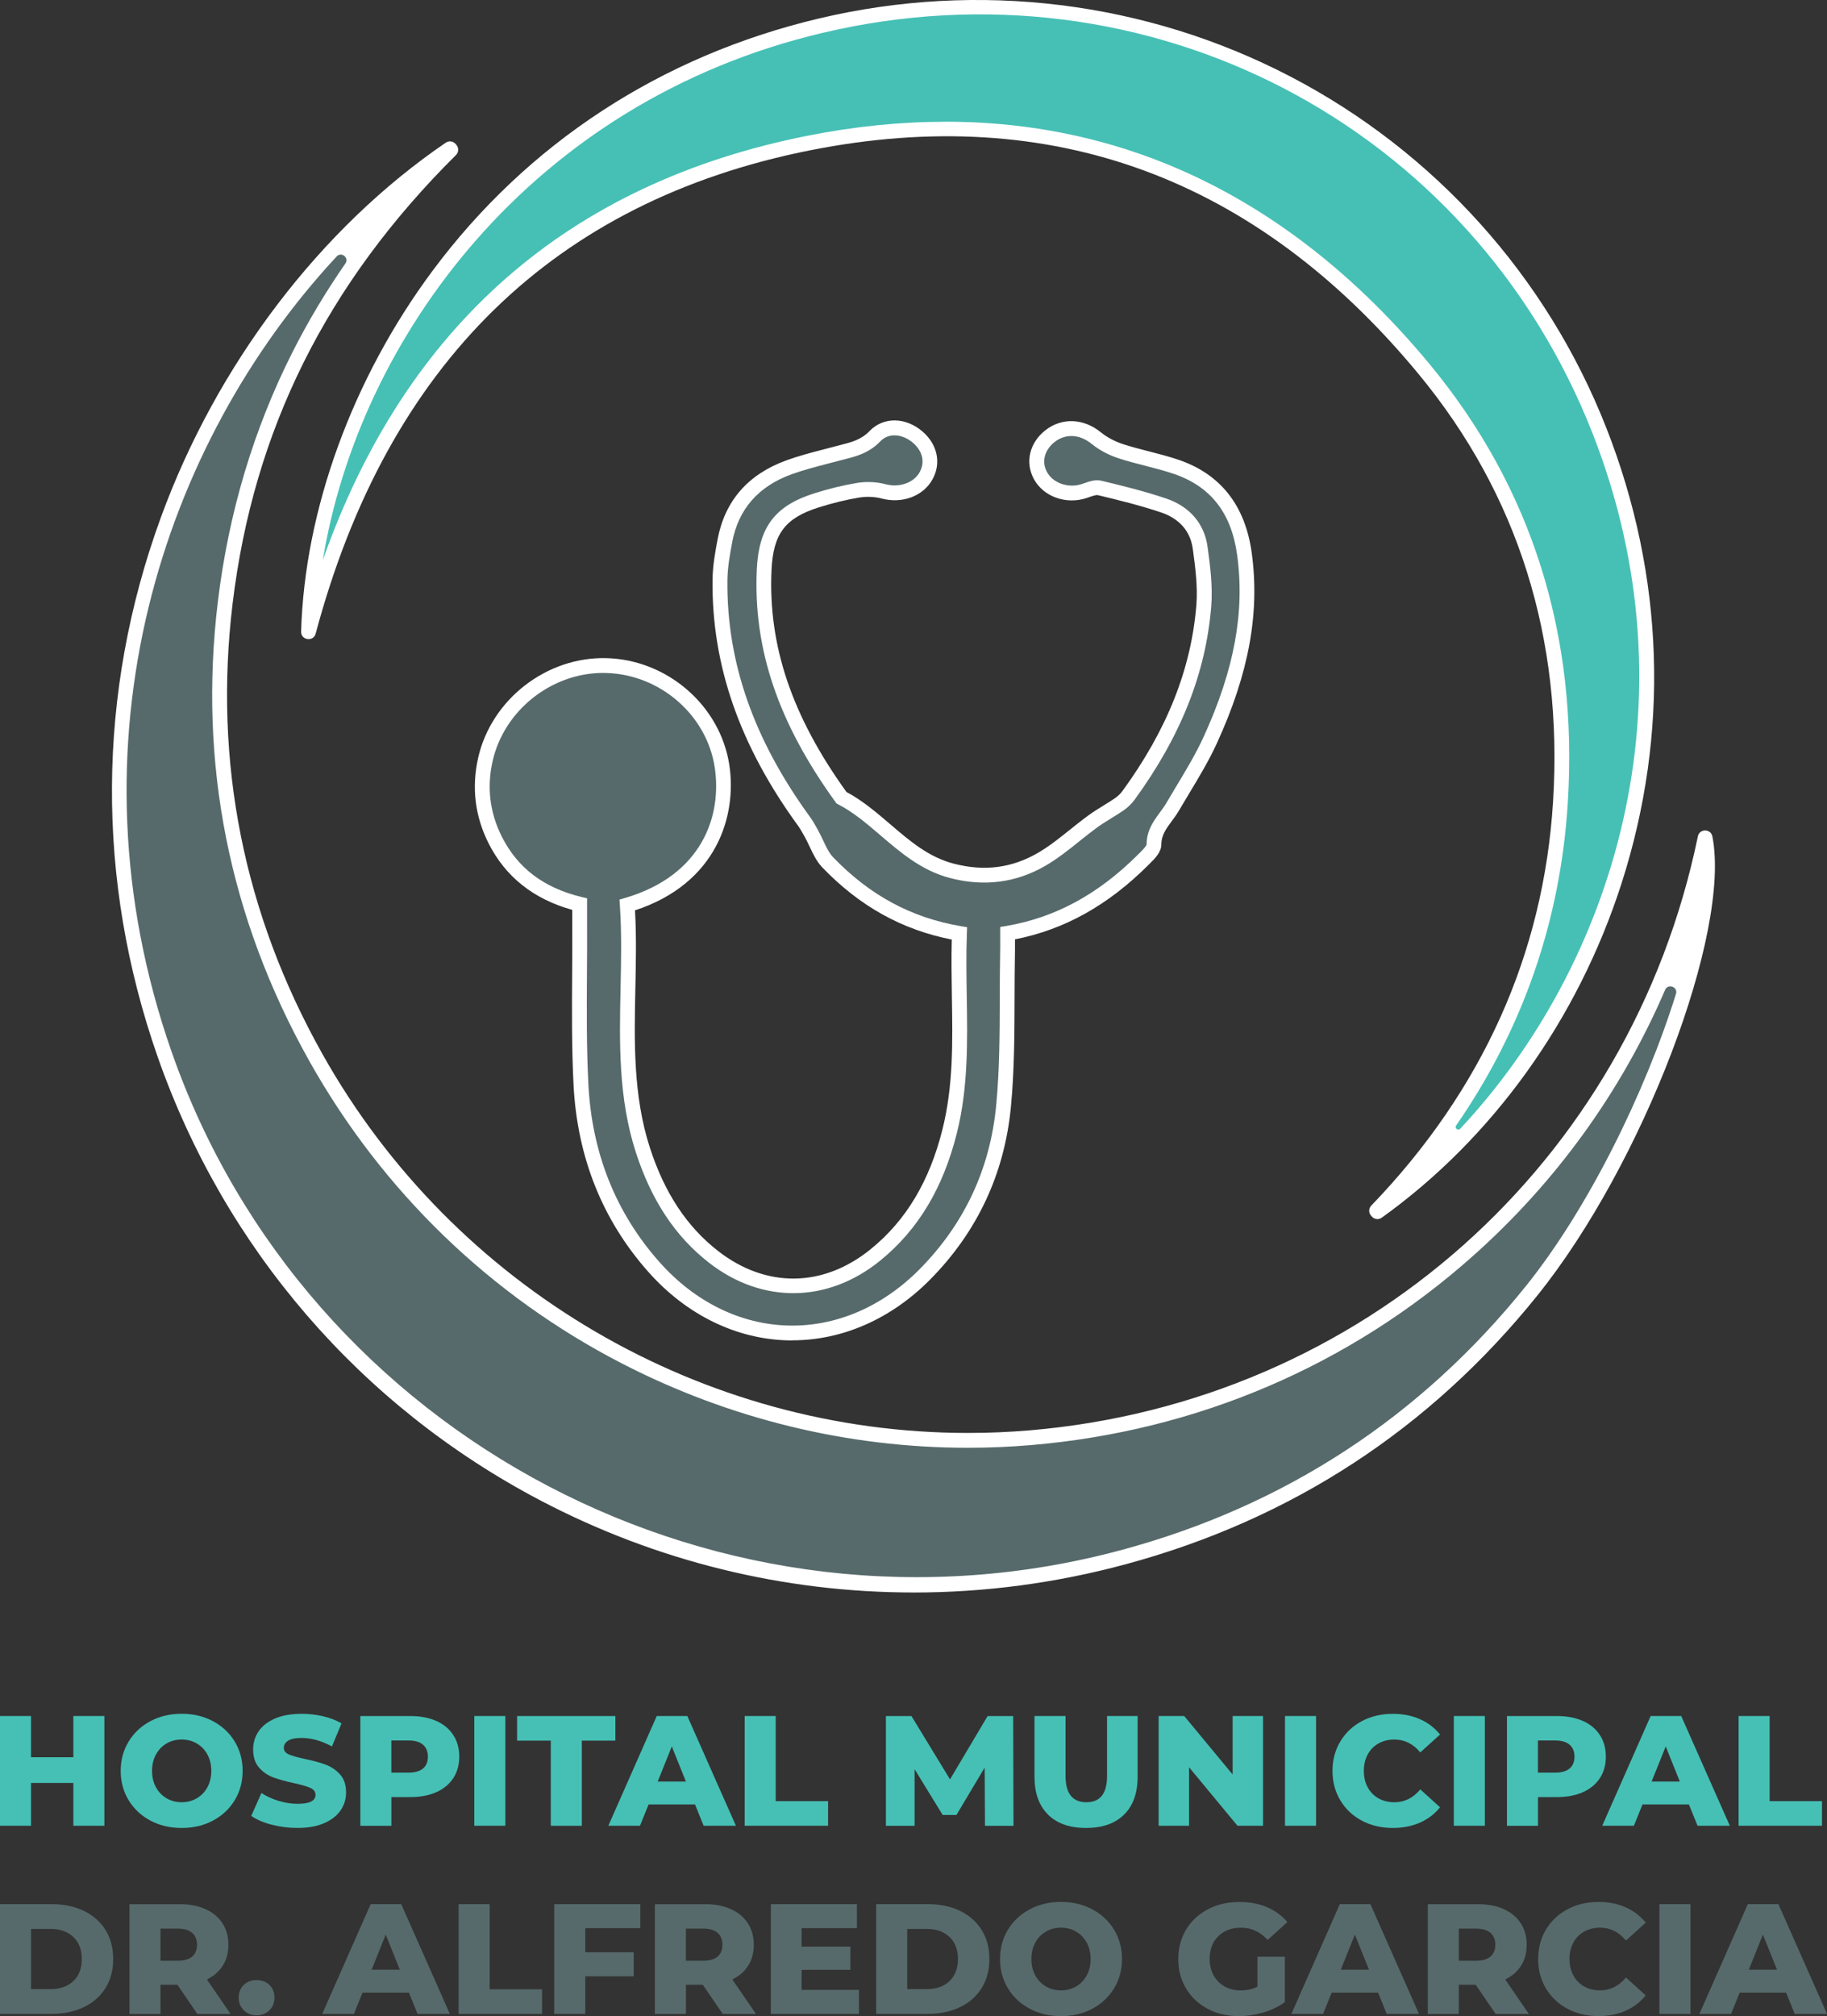 <svg xmlns="http://www.w3.org/2000/svg" id="Capa_2" data-name="Capa 2" viewBox="0 0 616.46 680.11"><rect x="0" y="0" width="616.46" height="680.11" fill="#333333" stroke="none"/><defs><style>      .cls-1 {        fill: #46c0b5;      }      .cls-1, .cls-2, .cls-3 {        stroke-width: 0px;      }      .cls-2 {        fill: #576a6b;      }      .cls-3 {        fill: #fff;      }    </style></defs><g id="Capa_1-2" data-name="Capa 1"><g><path class="cls-2" d="m153.72,48.92c-44.26,43.31-70.46,94.27-77.72,154.36-6.56,54.36,3.81,105.74,30.58,153.46,50.64,90.26,147.3,136.21,241.09,128.25,113.35-9.61,204.79-91.62,227.66-202.36,6.07,31.06-23.3,108.93-58.48,152.72-36.03,44.84-82.18,74.92-137.68,89.9-136.55,36.87-277.32-37.11-323.65-169.68C11.11,228.51,70.11,104.56,153.72,48.92Z"></path><path class="cls-3" d="m308.24,537.21c-43.57,0-86.68-10.47-125.88-31.04-60.69-31.84-106.57-85.03-129.2-149.77-20.88-59.75-20.5-122.61,1.1-181.8,18.87-51.7,53.85-97.66,96.17-126.48,1.07-.73,2.53-.51,3.35.5l.27.33c.81,1,.72,2.44-.19,3.34-43.66,43.33-68.32,92.84-75.37,151.29-6.46,53.49,3.73,104.61,30.28,151.94,44.45,79.23,128.36,127.86,217.82,127.87,6.94,0,13.89-.29,20.88-.88,112.04-9.5,202.63-90.03,225.42-200.37h0c.55-2.67,4.38-2.65,4.9.03h0c6.34,32.4-23.43,110.51-58.99,154.77-36.23,45.1-82.99,75.63-138.98,90.75-23.61,6.38-47.67,9.53-71.59,9.53ZM116.54,88.9c1.34-1.94-1.33-4.11-2.94-2.39-58.57,62.96-92.24,163.76-55.72,268.24,45.61,130.49,186.45,204.33,320.64,168.1,54.94-14.83,100.83-44.8,136.38-89.05,20.9-26.01,40.16-65.07,50.6-98.51.74-2.36-2.69-3.63-3.67-1.36-14.71,34.17-36.61,64.61-64.74,89.68-41.56,37.04-93.16,59.13-149.21,63.88-7.11.6-14.23.9-21.33.9-40.4,0-80.37-9.7-116.76-28.47-44.37-22.88-80.82-58.14-105.4-101.96-27.08-48.27-37.47-100.42-30.88-154.98,3.62-30.02,12.12-58.38,25.24-84.3,5.15-10.18,11.09-20.12,17.78-29.78Z"></path><path class="cls-1" d="m104.08,213.1c2.18-75.21,56.91-176.98,172.84-204.44,110.3-26.12,221.81,32.34,262.75,136.59,41.09,104.61-1.96,212.46-76.77,264.81,38.07-38.87,60.24-85.2,63.61-139.51,3.37-54.31-11.24-103.99-45.98-146.01-54.08-65.4-124.44-92.87-207.72-76.29-90.82,18.08-145.2,76.81-168.74,164.84Z"></path><path class="cls-3" d="m462.85,410.36l-.27-.32c-.83-.98-.78-2.42.12-3.35,37.5-38.96,58.13-84.8,61.33-136.29,3.42-55.14-11.86-103.68-45.41-144.26-54.79-66.26-123.87-91.64-205.3-75.43-86.36,17.19-142.49,72.04-166.81,163.04h0c-.77,2.87-5,2.25-4.91-.72h0c1.19-41,17.32-85.3,44.25-121.55C177.9,48.34,223.03,18.86,276.34,6.23c53.86-12.76,110.36-5.79,159.12,19.62,48.65,25.36,86.49,67.44,106.54,118.49,19.62,49.95,21.39,103.1,5.13,153.68-14.78,45.96-43.46,85.91-80.91,112.76-1.06.76-2.52.57-3.37-.43ZM318.97,41.05c24.36,0,47.62,4.1,69.53,12.27,34.91,13.03,66.52,36.46,93.96,69.63,34.39,41.59,50.05,91.3,46.55,147.75-2.47,39.81-15.11,76.31-37.67,108.95-.63.91.62,1.92,1.37,1.11,51.49-55.03,80.16-144.15,44.63-234.61C496.41,41.94,387.13-14.87,277.49,11.1c-98.35,23.29-156.36,103.08-168.56,177.82,27.87-78.95,82.74-127.05,163.4-143.1,15.93-3.17,31.5-4.75,46.64-4.75Z"></path><path class="cls-2" d="m211.65,305.29c1.89,27.44-3.54,55.45,5.26,82.64,4.6,14.2,11.89,26.77,23.89,36.09,17.05,13.24,37.84,12.93,54.65-.73,13.34-10.85,20.89-25.3,24.98-41.63,5.51-21.97,2.44-44.36,3.31-66.77-17.85-3.03-32.34-11.42-44.41-23.94-2.49-2.58-3.67-6.41-5.49-9.65-.8-1.42-1.56-2.88-2.52-4.19-17.68-24.28-28.7-50.9-28.38-81.42.05-4.45.84-8.94,1.67-13.33,2.36-12.39,9.94-20.45,21.57-24.69,5.13-1.87,10.5-3.12,15.79-4.54,4.73-1.27,9.39-1.95,13.24-5.97,3.99-4.17,10.18-3.43,14.52.36,4.14,3.61,5.19,8.62,2.72,13.02-2.65,4.74-8.74,6.7-14.34,5.21-2.72-.72-5.8-.82-8.59-.37-4.74.77-9.44,1.96-14.03,3.41-12.43,3.93-17.06,10.32-17.65,23.45-1.32,29.03,9.49,53.92,26.09,76.86,13.3,6.89,21.91,20.69,37.3,24.68,10.84,2.82,20.94,1.51,30.3-3.94,6.12-3.56,11.4-8.54,17.17-12.74,2.87-2.09,6.03-3.78,8.96-5.79,1.18-.81,2.29-1.87,3.13-3.03,13.97-19.17,23.49-40.2,25.39-64.07.51-6.38-.35-12.93-1.22-19.32-.98-7.25-5.61-12.1-12.36-14.37-7.07-2.38-14.34-4.18-21.6-5.91-1.56-.37-3.5.5-5.18,1.05-5.7,1.89-12.09-.32-14.76-5.21-2.47-4.53-1.18-9.87,3.23-13.32,4.75-3.72,10.81-3.22,15.59.67,2.42,1.97,5.4,3.49,8.37,4.46,6.15,2,12.57,3.17,18.68,5.26,13.87,4.75,20.96,14.96,22.94,29.26,3.08,22.27-2.41,42.98-11.53,62.91-3.58,7.83-8.37,15.11-12.72,22.57-2.37,4.05-6.27,7.18-6.26,12.63,0,1.73-2.13,3.66-3.63,5.16-12.64,12.65-27.32,21.65-45.76,24.79,0,2.01.03,3.97,0,5.93-.36,17.47.3,35.05-1.36,52.4-2.08,21.74-10.97,41.01-26.54,56.76-26.91,27.22-65.81,26.24-91.29-2.35-15.67-17.58-23.59-38.56-24.76-61.79-.91-18.12-.34-36.31-.43-54.47,0-1.98,0-3.96,0-6.29-12.77-3.1-22.61-9.93-28.51-21.65-4.34-8.62-5.44-17.72-3.3-27.18,4.2-18.55,21.82-32.2,40.88-31.66,19.29.54,36.03,14.85,38.95,33.88,2.59,16.87-4.32,38.77-31.97,46.9Z"></path><path class="cls-3" d="m267.34,452.18c-.51,0-1.02,0-1.54-.02-17.46-.45-34.11-8.6-46.89-22.93-15.61-17.51-24.15-38.82-25.39-63.33-.64-12.63-.55-25.47-.47-37.89.03-5.48.07-11.14.04-16.7,0-1.35,0-2.71,0-4.18v-.19c-13.07-3.64-22.56-11.18-28.24-22.46-4.6-9.13-5.77-18.84-3.51-28.85,4.47-19.73,23.16-34.18,43.39-33.61,20.51.58,38.29,16.05,41.35,36,2.63,17.16-4.21,40.04-31.82,49.08.5,8.79.3,17.69.12,26.33-.38,17.79-.78,36.18,4.9,53.73,4.94,15.26,12.48,26.67,23.04,34.88,16.23,12.61,35.5,12.35,51.54-.7,11.86-9.65,19.75-22.83,24.13-40.3,3.69-14.73,3.45-29.42,3.19-44.97-.1-6.26-.21-12.71-.03-19.12-16.78-3.28-31.08-11.24-43.64-24.28-1.97-2.04-3.16-4.59-4.32-7.05-.52-1.1-1.01-2.14-1.55-3.12l-.38-.67c-.65-1.17-1.27-2.28-1.98-3.27-19.72-27.07-29.16-54.19-28.86-82.91.05-4.65.84-9.17,1.72-13.77,2.46-12.93,10.25-21.87,23.17-26.57,4.11-1.5,8.37-2.61,12.5-3.68,1.17-.3,2.33-.61,3.5-.92.67-.18,1.35-.35,2.01-.52,3.89-.98,7.25-1.83,10.06-4.76,4.68-4.88,12.23-4.79,17.97.21,5.02,4.37,6.3,10.7,3.26,16.13-3.14,5.62-10.2,8.25-17.16,6.4-2.29-.61-5.04-.73-7.54-.32-4.32.71-8.92,1.83-13.68,3.33-11.34,3.59-15.36,8.93-15.91,21.18-1.15,25.45,6.88,49.23,25.28,74.8,5.5,2.95,10.22,6.99,14.79,10.9,6.67,5.71,12.96,11.1,21.46,13.3,10.28,2.67,19.57,1.47,28.42-3.68,3.76-2.19,7.17-4.92,10.78-7.81,2-1.6,4.06-3.25,6.17-4.79,1.68-1.22,3.44-2.3,5.14-3.35,1.35-.83,2.63-1.62,3.88-2.48.96-.66,1.86-1.53,2.52-2.44,15.05-20.66,23.2-41.2,24.92-62.8.5-6.22-.41-12.9-1.2-18.79-1.02-7.57-6.38-10.89-10.68-12.34-7.11-2.39-14.46-4.2-21.38-5.85-.58-.14-1.93.34-2.92.68-.31.11-.61.21-.9.31-6.89,2.28-14.51-.46-17.74-6.39-3.07-5.63-1.51-12.26,3.88-16.49,5.53-4.33,12.87-4.06,18.71.7,2.06,1.68,4.74,3.1,7.57,4.02,2.83.92,5.81,1.68,8.69,2.42,3.3.84,6.71,1.72,10.02,2.85,14.12,4.84,22.4,15.37,24.61,31.28,2.8,20.25-.92,40.68-11.73,64.29-2.71,5.93-6.12,11.58-9.41,17.04-1.15,1.91-2.3,3.82-3.43,5.75-.74,1.26-1.58,2.41-2.4,3.51-1.89,2.56-3.52,4.77-3.51,7.85,0,2.61-2.18,4.77-3.94,6.51l-.42.42c-13.59,13.59-28.33,21.82-45.02,25.1,0,1.31.01,2.6-.01,3.9-.11,5.31-.12,10.73-.14,15.97-.03,12.02-.07,24.44-1.23,36.61-2.16,22.57-11.33,42.17-27.25,58.28-13.12,13.27-29.58,20.51-46.51,20.51Zm-63.77-225.18c-17.52,0-33.47,12.62-37.35,29.73-2.01,8.85-.96,17.43,3.1,25.5,5.33,10.59,14.12,17.25,26.86,20.35l1.91.46v4.1c0,1.46,0,2.8,0,4.15.03,5.59,0,11.26-.04,16.75-.08,12.35-.16,25.12.47,37.61,1.17,23.34,9.29,43.61,24.13,60.25,11.85,13.3,27.22,20.85,43.29,21.26,16.09.42,31.83-6.33,44.36-19.01,15.09-15.26,23.78-33.85,25.83-55.24,1.14-11.94,1.18-24.25,1.21-36.15.02-5.26.03-10.7.14-16.06.03-1.31.02-2.62.01-3.94,0-.64,0-1.28,0-1.94v-2.11l2.08-.35c16.49-2.81,31.02-10.69,44.42-24.09l.45-.44c.76-.75,2.34-2.32,2.45-2.98-.01-4.7,2.38-7.94,4.49-10.79.77-1.05,1.5-2.03,2.1-3.06,1.13-1.94,2.3-3.87,3.46-5.81,3.22-5.35,6.55-10.87,9.15-16.54,10.4-22.71,14-42.26,11.33-61.53-1.95-14.09-8.91-23-21.27-27.24-3.12-1.07-6.44-1.92-9.64-2.74-2.96-.76-6.02-1.54-9-2.51-3.45-1.12-6.62-2.82-9.18-4.9-4.02-3.27-8.79-3.52-12.47-.64-3.46,2.71-4.47,6.69-2.58,10.16,2.06,3.77,7.23,5.54,11.78,4.03.26-.09.53-.18.81-.28,1.66-.59,3.72-1.31,5.74-.83,7.03,1.68,14.51,3.52,21.82,5.98,7.99,2.69,12.98,8.51,14.04,16.41.83,6.14,1.77,13.1,1.23,19.86-1.79,22.54-10.25,43.92-25.86,65.35-1,1.38-2.3,2.63-3.74,3.62-1.35.92-2.74,1.78-4.09,2.61-1.7,1.04-3.3,2.03-4.82,3.14-2.02,1.47-4.04,3.09-5.99,4.65-3.59,2.88-7.31,5.85-11.39,8.23-9.9,5.76-20.73,7.17-32.19,4.19-9.61-2.5-16.64-8.52-23.45-14.35-4.71-4.03-9.15-7.83-14.37-10.54l-.53-.27-.35-.48c-19.34-26.72-27.78-51.64-26.56-78.43.65-14.3,6.09-21.52,19.4-25.72,4.98-1.57,9.82-2.75,14.38-3.5,3.22-.53,6.64-.38,9.63.42,4.67,1.24,9.51-.44,11.51-4.01,1.89-3.37,1.07-7.08-2.18-9.92-3.13-2.73-7.94-3.79-11.08-.52-3.81,3.98-8.2,5.08-12.45,6.15-.64.16-1.29.32-1.94.5-1.18.32-2.36.62-3.54.93-4.01,1.05-8.16,2.13-12.05,3.54-11.15,4.06-17.87,11.74-19.97,22.81-.83,4.38-1.58,8.66-1.63,12.89-.29,27.61,8.84,53.75,27.9,79.92.9,1.23,1.62,2.53,2.31,3.78l.37.66c.63,1.13,1.18,2.3,1.72,3.44,1.03,2.19,2,4.26,3.39,5.7,12.33,12.8,26.4,20.39,43.03,23.21l2.16.37-.08,2.19c-.27,6.99-.15,14.12-.04,21.01.25,15.19.51,30.9-3.34,46.27-4.65,18.56-13.1,32.61-25.83,42.97-17.7,14.4-39.83,14.69-57.76.77-11.38-8.84-19.47-21.04-24.73-37.29-5.94-18.36-5.54-37.18-5.15-55.38.2-9.17.4-18.65-.23-27.85l-.14-2,1.93-.57c26.08-7.67,32.71-27.82,30.2-44.12-2.7-17.59-18.41-31.24-36.54-31.76-.34,0-.69-.01-1.03-.01Z"></path><g><path class="cls-1" d="m35.22,578.88v37.02h-10.47v-14.44h-14.28v14.44H0v-37.02h10.47v13.91h14.28v-13.91h10.47Z"></path><path class="cls-1" d="m50.75,614.16c-3.12-1.66-5.57-3.95-7.35-6.88-1.78-2.93-2.67-6.22-2.67-9.89s.89-6.96,2.67-9.89c1.78-2.93,4.23-5.22,7.35-6.88s6.64-2.49,10.55-2.49,7.43.83,10.55,2.49,5.57,3.95,7.35,6.88c1.78,2.93,2.67,6.22,2.67,9.89s-.89,6.96-2.67,9.89c-1.78,2.93-4.23,5.22-7.35,6.88-3.12,1.66-6.64,2.49-10.55,2.49s-7.43-.83-10.55-2.49Zm15.63-7.51c1.52-.88,2.71-2.12,3.6-3.73.88-1.6,1.32-3.45,1.32-5.53s-.44-3.92-1.32-5.53c-.88-1.6-2.08-2.85-3.6-3.73-1.52-.88-3.21-1.32-5.08-1.32s-3.56.44-5.08,1.32c-1.52.88-2.72,2.12-3.6,3.73-.88,1.61-1.32,3.45-1.32,5.53s.44,3.92,1.32,5.53c.88,1.61,2.08,2.85,3.6,3.73,1.52.88,3.21,1.32,5.08,1.32s3.56-.44,5.08-1.32Z"></path><path class="cls-1" d="m91.65,615.54c-2.82-.74-5.11-1.73-6.88-2.96l3.44-7.72c1.66,1.09,3.58,1.97,5.77,2.64,2.19.67,4.34,1,6.45,1,4.02,0,6.03-1,6.03-3.01,0-1.06-.57-1.84-1.72-2.35-1.15-.51-2.99-1.05-5.53-1.61-2.78-.6-5.11-1.24-6.98-1.93-1.87-.69-3.47-1.79-4.81-3.31-1.34-1.52-2.01-3.56-2.01-6.14,0-2.26.62-4.29,1.85-6.11,1.23-1.82,3.08-3.25,5.53-4.31s5.46-1.59,9.02-1.59c2.43,0,4.83.27,7.19.82,2.36.55,4.44,1.35,6.24,2.41l-3.23,7.77c-3.53-1.9-6.95-2.86-10.26-2.86-2.08,0-3.6.31-4.55.93-.95.62-1.43,1.42-1.43,2.41s.56,1.73,1.69,2.22c1.13.49,2.94,1,5.45,1.53,2.82.6,5.16,1.24,7.01,1.93s3.45,1.78,4.81,3.28c1.36,1.5,2.04,3.54,2.04,6.11,0,2.22-.62,4.23-1.85,6.03-1.23,1.8-3.09,3.24-5.55,4.31-2.47,1.08-5.47,1.61-8.99,1.61-3,0-5.91-.37-8.73-1.11Z"></path><path class="cls-1" d="m147.24,580.55c2.47,1.11,4.37,2.7,5.71,4.76,1.34,2.06,2.01,4.49,2.01,7.27s-.67,5.2-2.01,7.25c-1.34,2.05-3.24,3.62-5.71,4.73-2.47,1.11-5.38,1.67-8.73,1.67h-6.45v9.68h-10.47v-37.02h16.92c3.35,0,6.26.56,8.73,1.67Zm-4.5,16.03c1.09-.93,1.64-2.27,1.64-3.99s-.55-3.07-1.64-4.02c-1.09-.95-2.72-1.43-4.87-1.43h-5.82v10.84h5.82c2.15,0,3.77-.47,4.87-1.4Z"></path><path class="cls-1" d="m160.04,578.88h10.47v37.02h-10.47v-37.02Z"></path><path class="cls-1" d="m185.85,587.19h-11.37v-8.3h33.16v8.3h-11.32v28.72h-10.47v-28.72Z"></path><path class="cls-1" d="m234.51,608.71h-15.66l-2.91,7.19h-10.68l16.34-37.02h10.31l16.4,37.02h-10.89l-2.91-7.19Zm-3.07-7.72l-4.76-11.85-4.76,11.85h9.52Z"></path><path class="cls-1" d="m251.27,578.88h10.47v28.72h17.67v8.3h-28.14v-37.02Z"></path><path class="cls-1" d="m332.35,615.91l-.11-19.62-9.52,15.97h-4.65l-9.47-15.44v19.09h-9.68v-37.02h8.62l13.01,21.37,12.69-21.37h8.62l.11,37.02h-9.63Z"></path><path class="cls-1" d="m353.64,612.15c-3.05-3-4.58-7.25-4.58-12.75v-20.52h10.47v20.2c0,5.92,2.35,8.89,7.03,8.89s6.98-2.96,6.98-8.89v-20.2h10.31v20.52c0,5.5-1.53,9.75-4.58,12.75-3.05,3-7.32,4.5-12.82,4.5s-9.78-1.5-12.83-4.5Z"></path><path class="cls-1" d="m426.17,578.88v37.02h-8.62l-16.34-19.73v19.73h-10.26v-37.02h8.62l16.34,19.73v-19.73h10.26Z"></path><path class="cls-1" d="m433.58,578.88h10.47v37.02h-10.47v-37.02Z"></path><path class="cls-1" d="m459.52,614.19c-3.09-1.64-5.51-3.92-7.27-6.85-1.76-2.93-2.64-6.24-2.64-9.94s.88-7.02,2.64-9.94c1.76-2.93,4.19-5.21,7.27-6.85,3.08-1.64,6.57-2.46,10.45-2.46,3.38,0,6.43.6,9.15,1.8,2.72,1.2,4.97,2.93,6.77,5.18l-6.66,6.03c-2.4-2.89-5.31-4.34-8.73-4.34-2.01,0-3.8.44-5.37,1.32-1.57.88-2.79,2.12-3.65,3.73-.86,1.61-1.3,3.45-1.3,5.53s.43,3.92,1.3,5.53c.86,1.61,2.08,2.85,3.65,3.73,1.57.88,3.36,1.32,5.37,1.32,3.42,0,6.33-1.45,8.73-4.34l6.66,6.03c-1.8,2.26-4.05,3.98-6.77,5.18s-5.77,1.8-9.15,1.8c-3.88,0-7.36-.82-10.45-2.46Z"></path><path class="cls-1" d="m490.54,578.88h10.47v37.02h-10.47v-37.02Z"></path><path class="cls-1" d="m534.12,580.55c2.47,1.11,4.37,2.7,5.71,4.76,1.34,2.06,2.01,4.49,2.01,7.27s-.67,5.2-2.01,7.25c-1.34,2.05-3.24,3.62-5.71,4.73-2.47,1.11-5.38,1.67-8.73,1.67h-6.45v9.68h-10.47v-37.02h16.92c3.35,0,6.26.56,8.73,1.67Zm-4.5,16.03c1.09-.93,1.64-2.27,1.64-3.99s-.55-3.07-1.64-4.02c-1.09-.95-2.72-1.43-4.87-1.43h-5.82v10.84h5.82c2.15,0,3.77-.47,4.87-1.4Z"></path><path class="cls-1" d="m569.87,608.71h-15.66l-2.91,7.19h-10.68l16.34-37.02h10.31l16.4,37.02h-10.89l-2.91-7.19Zm-3.07-7.72l-4.76-11.85-4.76,11.85h9.52Z"></path><path class="cls-1" d="m586.63,578.88h10.47v28.72h17.67v8.3h-28.14v-37.02Z"></path><path class="cls-2" d="m0,642.35h17.51c4.05,0,7.65.76,10.79,2.27,3.14,1.52,5.57,3.67,7.3,6.45,1.73,2.79,2.59,6.05,2.59,9.78s-.86,7-2.59,9.78c-1.73,2.79-4.16,4.94-7.3,6.45-3.14,1.52-6.74,2.27-10.79,2.27H0v-37.02Zm17.08,28.67c3.17,0,5.72-.9,7.64-2.7,1.92-1.8,2.88-4.28,2.88-7.46s-.96-5.66-2.88-7.46c-1.92-1.8-4.47-2.7-7.64-2.7h-6.61v20.31h6.61Z"></path><path class="cls-2" d="m59.87,669.54h-5.71v9.84h-10.47v-37.02h16.92c3.35,0,6.26.56,8.73,1.67,2.47,1.11,4.37,2.7,5.71,4.76,1.34,2.06,2.01,4.49,2.01,7.27s-.63,5.02-1.88,7.01c-1.25,1.99-3.04,3.55-5.37,4.68l7.99,11.64h-11.21l-6.72-9.84Zm4.97-17.51c-1.09-.95-2.72-1.43-4.87-1.43h-5.82v10.84h5.82c2.15,0,3.77-.47,4.87-1.4,1.09-.93,1.64-2.27,1.64-3.99s-.55-3.07-1.64-4.02Z"></path><path class="cls-2" d="m82.29,678.16c-1.16-1.13-1.75-2.56-1.75-4.28s.57-3.19,1.72-4.28c1.15-1.09,2.58-1.64,4.31-1.64s3.21.55,4.34,1.64c1.13,1.09,1.69,2.52,1.69,4.28s-.57,3.16-1.72,4.28c-1.15,1.13-2.58,1.69-4.31,1.69s-3.12-.56-4.28-1.69Z"></path><path class="cls-2" d="m137.98,672.18h-15.66l-2.91,7.19h-10.68l16.34-37.02h10.31l16.4,37.02h-10.89l-2.91-7.19Zm-3.07-7.72l-4.76-11.85-4.76,11.85h9.52Z"></path><path class="cls-2" d="m154.75,642.35h10.47v28.72h17.67v8.3h-28.14v-37.02Z"></path><path class="cls-2" d="m197.48,650.44v8.15h16.34v8.09h-16.34v12.69h-10.47v-37.02h29.04v8.09h-18.56Z"></path><path class="cls-2" d="m237.15,669.54h-5.71v9.84h-10.47v-37.02h16.92c3.35,0,6.26.56,8.73,1.67,2.47,1.11,4.37,2.7,5.71,4.76,1.34,2.06,2.01,4.49,2.01,7.27s-.63,5.02-1.88,7.01c-1.25,1.99-3.04,3.55-5.37,4.68l7.99,11.64h-11.21l-6.72-9.84Zm4.97-17.51c-1.09-.95-2.72-1.43-4.87-1.43h-5.82v10.84h5.82c2.15,0,3.77-.47,4.87-1.4,1.09-.93,1.64-2.27,1.64-3.99s-.55-3.07-1.64-4.02Z"></path><path class="cls-2" d="m289.82,671.28v8.09h-29.72v-37.02h29.04v8.09h-18.67v6.24h16.45v7.83h-16.45v6.77h19.36Z"></path><path class="cls-2" d="m295.64,642.35h17.51c4.05,0,7.65.76,10.79,2.27,3.14,1.52,5.57,3.67,7.3,6.45,1.73,2.79,2.59,6.05,2.59,9.78s-.86,7-2.59,9.78c-1.73,2.79-4.16,4.94-7.3,6.45-3.14,1.52-6.74,2.27-10.79,2.27h-17.51v-37.02Zm17.08,28.67c3.17,0,5.72-.9,7.64-2.7,1.92-1.8,2.88-4.28,2.88-7.46s-.96-5.66-2.88-7.46c-1.92-1.8-4.47-2.7-7.64-2.7h-6.61v20.31h6.61Z"></path><path class="cls-2" d="m347.45,677.63c-3.12-1.66-5.57-3.95-7.35-6.88-1.78-2.93-2.67-6.22-2.67-9.89s.89-6.96,2.67-9.89c1.78-2.93,4.23-5.22,7.35-6.88s6.64-2.49,10.55-2.49,7.43.83,10.55,2.49,5.57,3.95,7.35,6.88c1.78,2.93,2.67,6.22,2.67,9.89s-.89,6.96-2.67,9.89c-1.78,2.93-4.23,5.22-7.35,6.88-3.12,1.66-6.64,2.49-10.55,2.49s-7.43-.83-10.55-2.49Zm15.63-7.51c1.52-.88,2.71-2.12,3.6-3.73.88-1.6,1.32-3.45,1.32-5.53s-.44-3.92-1.32-5.53c-.88-1.6-2.08-2.85-3.6-3.73-1.52-.88-3.21-1.32-5.08-1.32s-3.56.44-5.08,1.32c-1.52.88-2.72,2.12-3.6,3.73-.88,1.61-1.32,3.45-1.32,5.53s.44,3.92,1.32,5.53c.88,1.61,2.08,2.85,3.6,3.73,1.52.88,3.21,1.32,5.08,1.32s3.56-.44,5.08-1.32Z"></path><path class="cls-2" d="m424.27,660.07h9.26v15.34c-2.12,1.52-4.55,2.68-7.3,3.49-2.75.81-5.5,1.22-8.25,1.22-3.88,0-7.37-.82-10.47-2.46s-5.54-3.92-7.3-6.85c-1.76-2.93-2.64-6.24-2.64-9.94s.88-7.02,2.64-9.94c1.76-2.93,4.21-5.21,7.35-6.85,3.14-1.64,6.68-2.46,10.63-2.46,3.46,0,6.56.58,9.31,1.75s5.04,2.84,6.88,5.02l-6.66,6.03c-2.5-2.75-5.5-4.13-8.99-4.13-3.17,0-5.73.96-7.67,2.88-1.94,1.92-2.91,4.49-2.91,7.7,0,2.05.44,3.87,1.32,5.47.88,1.61,2.12,2.86,3.7,3.76,1.59.9,3.4,1.35,5.45,1.35s3.9-.4,5.66-1.22v-10.15Z"></path><path class="cls-2" d="m464.99,672.18h-15.66l-2.91,7.19h-10.68l16.34-37.02h10.31l16.4,37.02h-10.89l-2.91-7.19Zm-3.07-7.72l-4.76-11.85-4.76,11.85h9.52Z"></path><path class="cls-2" d="m497.94,669.54h-5.71v9.84h-10.47v-37.02h16.92c3.35,0,6.26.56,8.73,1.67,2.47,1.11,4.37,2.7,5.71,4.76,1.34,2.06,2.01,4.49,2.01,7.27s-.63,5.02-1.88,7.01c-1.25,1.99-3.04,3.55-5.37,4.68l7.99,11.64h-11.21l-6.72-9.84Zm4.97-17.51c-1.09-.95-2.72-1.43-4.87-1.43h-5.82v10.84h5.82c2.15,0,3.77-.47,4.87-1.4,1.09-.93,1.64-2.27,1.64-3.99s-.55-3.07-1.64-4.02Z"></path><path class="cls-2" d="m528.91,677.65c-3.09-1.64-5.51-3.92-7.27-6.85-1.76-2.93-2.64-6.24-2.64-9.94s.88-7.02,2.64-9.94c1.76-2.93,4.19-5.21,7.27-6.85,3.08-1.64,6.57-2.46,10.45-2.46,3.38,0,6.43.6,9.15,1.8,2.72,1.2,4.97,2.93,6.77,5.18l-6.66,6.03c-2.4-2.89-5.31-4.34-8.73-4.34-2.01,0-3.8.44-5.37,1.32-1.57.88-2.79,2.12-3.65,3.73-.86,1.61-1.3,3.45-1.3,5.53s.43,3.92,1.3,5.53c.86,1.61,2.08,2.85,3.65,3.73,1.57.88,3.36,1.32,5.37,1.32,3.42,0,6.33-1.45,8.73-4.34l6.66,6.03c-1.8,2.26-4.05,3.98-6.77,5.18s-5.77,1.8-9.15,1.8c-3.88,0-7.36-.82-10.45-2.46Z"></path><path class="cls-2" d="m559.92,642.35h10.47v37.02h-10.47v-37.02Z"></path><path class="cls-2" d="m602.66,672.18h-15.66l-2.91,7.19h-10.68l16.34-37.02h10.31l16.4,37.02h-10.89l-2.91-7.19Zm-3.07-7.72l-4.76-11.85-4.76,11.85h9.52Z"></path></g></g></g></svg>